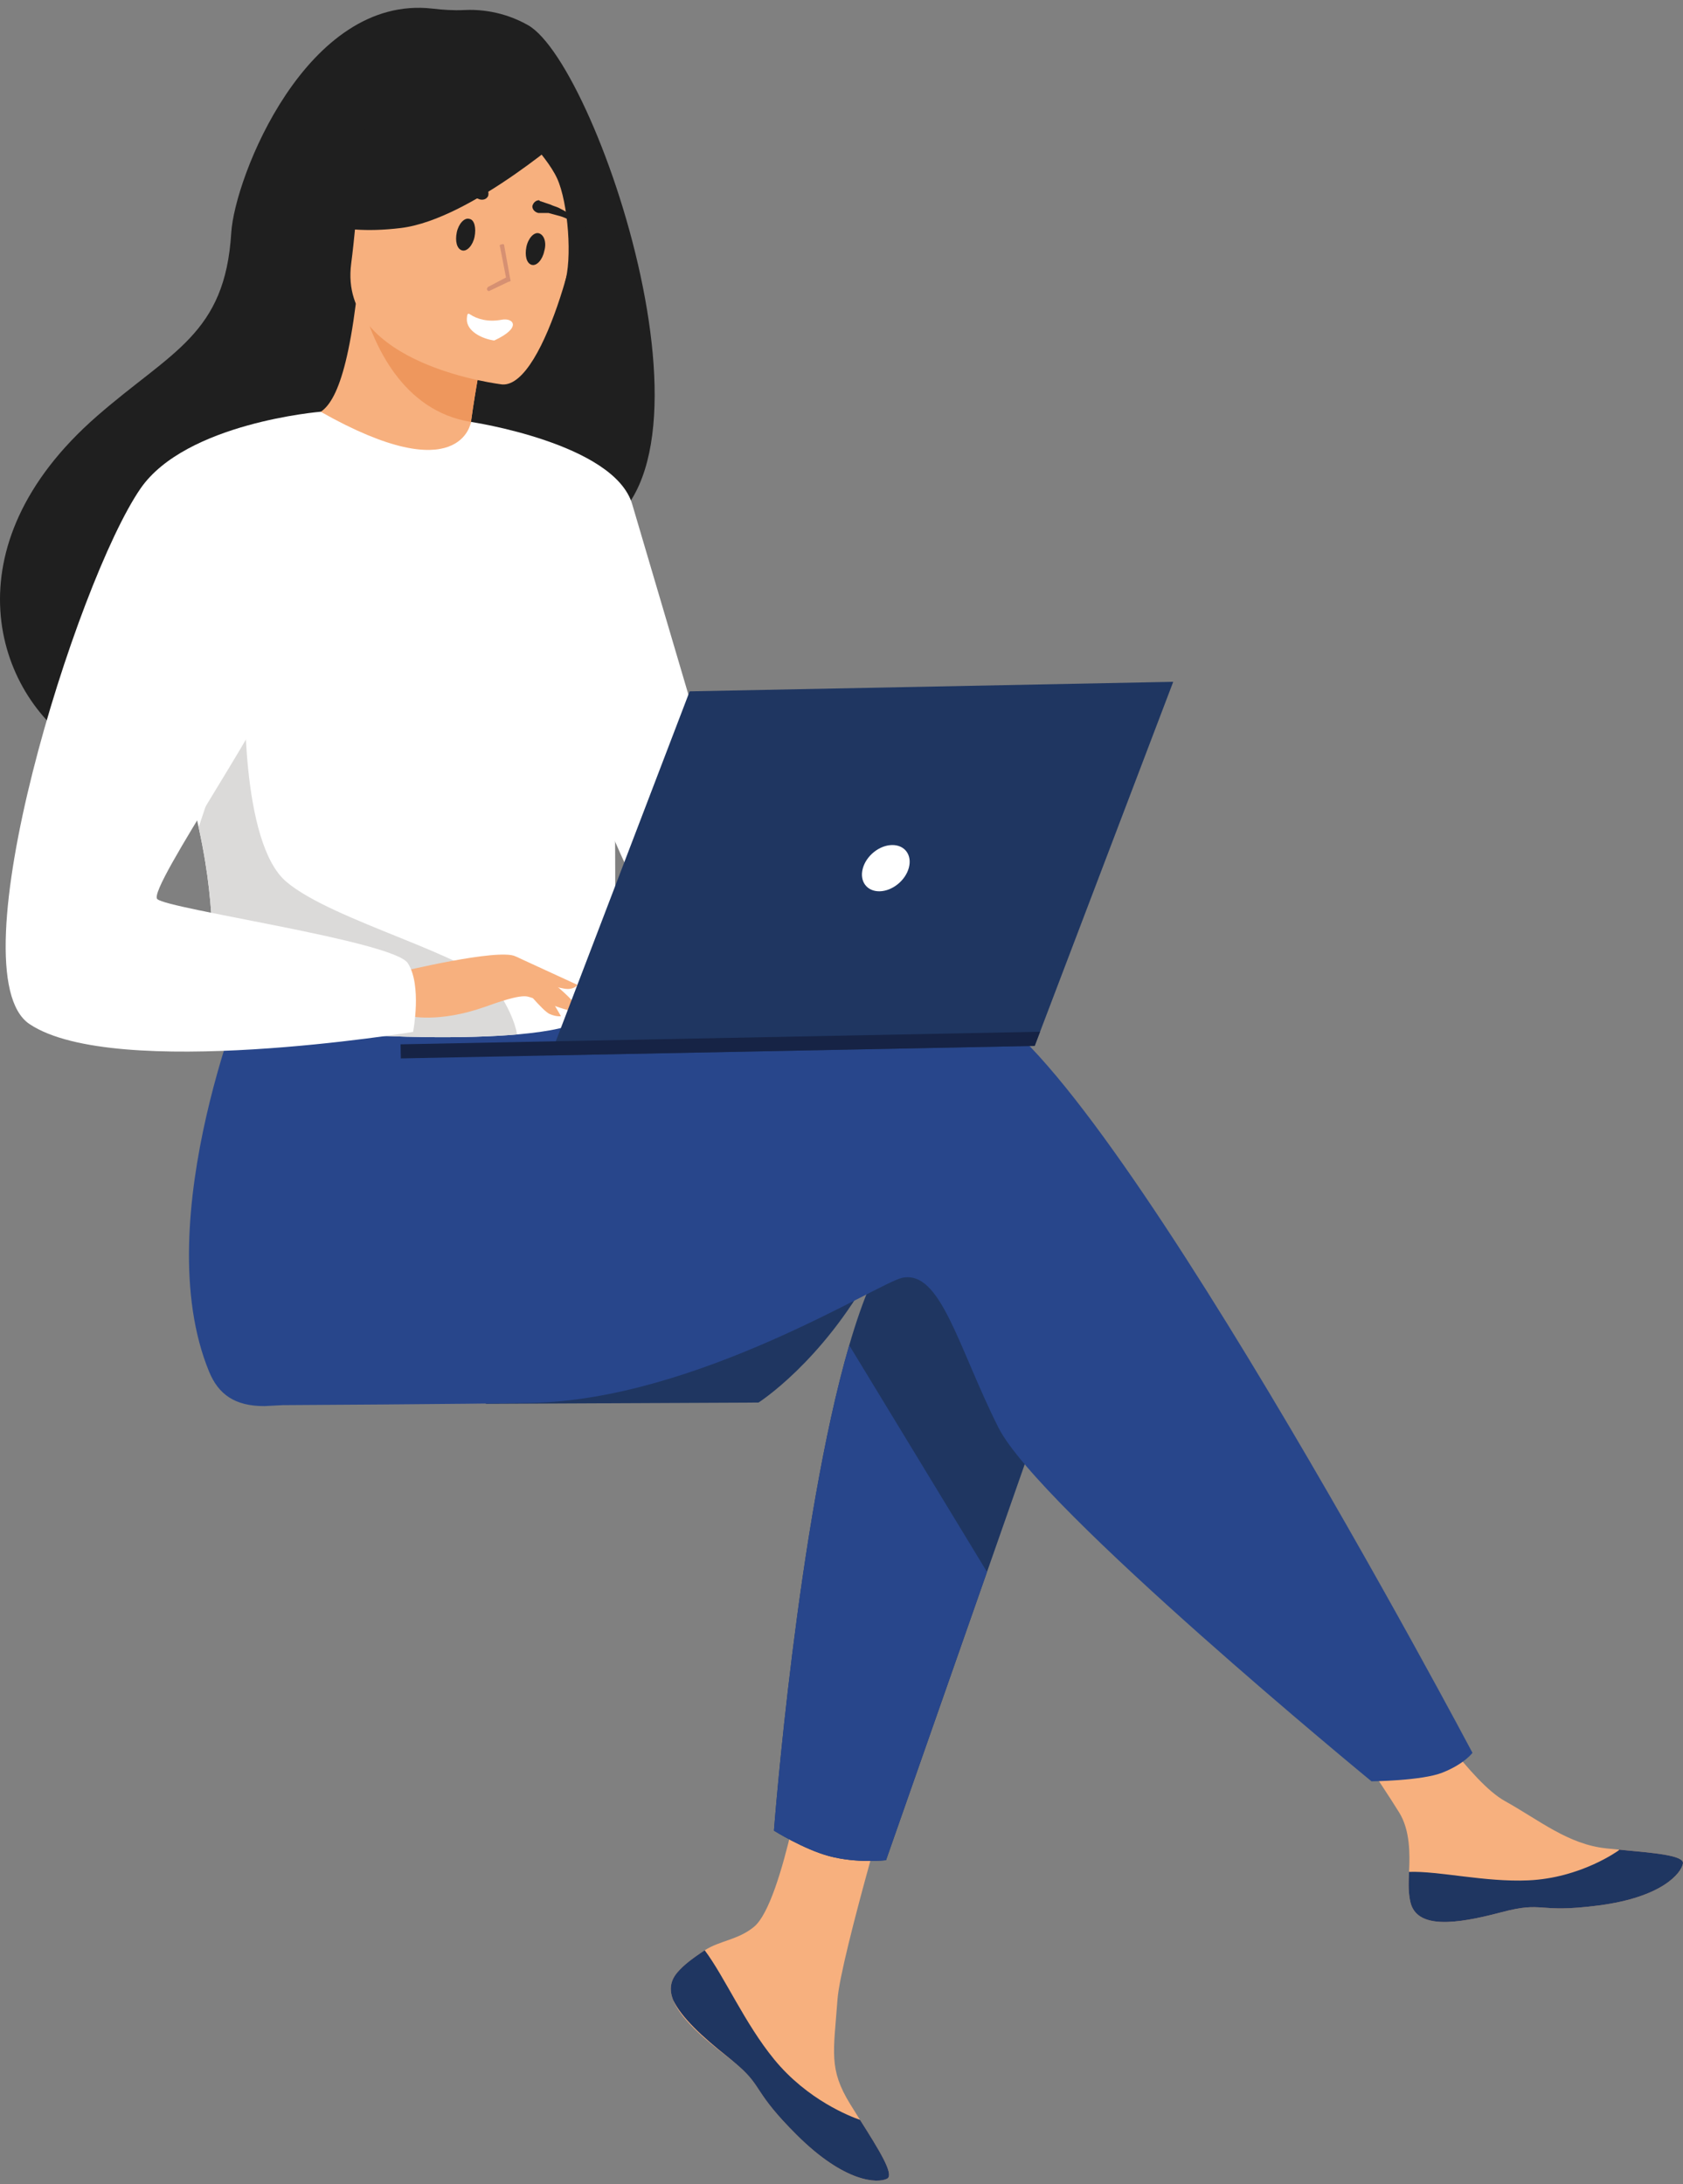 <svg xmlns="http://www.w3.org/2000/svg" width="151" height="196" viewBox="0 0 151 196">
    <rect x="0" y="0" width="151" height="196" fill="#808080" stroke="none"/>
    <g fill="none" transform="translate(0 .7)">
        <path fill="#1F3661"
            d="M78.232,113.38 C73.731,121.562 68.053,125.169 68.053,125.169 L43.543,125.282 C43.543,125.282 81.668,107.137 78.234,113.38 L78.232,113.38 Z" />
        <path fill="#F7B07E"
            d="M60.74,176.351 C60.119,177.091 60.053,177.904 60.385,178.764 C60.385,178.767 60.387,178.773 60.39,178.775 C61.004,180.367 62.961,182.119 65.228,183.863 C65.517,184.088 65.776,184.29 66.001,184.48 C66.059,184.53 66.12,184.579 66.175,184.63 C66.22,184.668 66.264,184.709 66.308,184.745 C68.429,186.619 67.652,187.072 71.47,190.882 C75.823,195.223 78.76,195.245 79.588,194.825 C80.287,194.467 78.806,192.149 77.163,189.541 C77.085,189.415 77.006,189.289 76.923,189.161 C76.704,188.814 76.488,188.464 76.27,188.115 C74.343,184.977 74.792,183.478 75.14,178.744 C75.424,174.897 80.705,157.176 80.705,157.176 L72.505,155.932 C72.505,155.932 70.322,170.005 67.652,172.216 C66.226,173.396 64.602,173.442 63.227,174.324 C63.13,174.386 63.034,174.448 62.941,174.512 C62.159,175.051 61.362,175.608 60.74,176.348 L60.74,176.351 Z" />
        <path fill="#1F3661"
            d="M60.74,176.351 C60.119,177.091 60.053,177.904 60.385,178.764 C60.385,178.767 60.387,178.773 60.39,178.775 C61.134,180.362 63.043,182.108 65.235,183.847 C65.521,184.075 65.776,184.285 66.001,184.48 C66.059,184.53 66.12,184.579 66.175,184.63 C66.22,184.669 66.264,184.709 66.308,184.745 C68.429,186.619 67.652,187.072 71.47,190.882 C75.823,195.223 78.76,195.245 79.588,194.825 C80.287,194.467 78.806,192.149 77.163,189.541 C76.326,189.255 72.441,187.768 69.451,184.104 C66.817,180.886 65.023,176.722 63.227,174.324 C63.13,174.386 63.034,174.448 62.941,174.512 C62.159,175.051 61.362,175.608 60.74,176.348 L60.74,176.351 Z" />
        <path fill="#F7B07E"
            d="M126.532,169.963 C127.087,172.468 130.674,171.979 134.672,170.92 C138.669,169.862 137.737,171.044 143.443,170.3 C149.147,169.557 150.837,167.397 150.994,166.545 C151.135,165.789 148.305,165.581 145.269,165.293 C144.888,165.258 144.503,165.218 144.119,165.179 C140.689,164.818 138.14,162.666 134.998,160.918 C132.02,159.264 127.49,152.371 127.49,152.371 L119.662,153.145 C119.662,153.145 123.899,159.297 125.546,161.976 C126.512,163.552 126.505,165.66 126.421,167.291 C126.379,168.176 126.338,169.082 126.534,169.964 L126.532,169.963 Z" />
        <path fill="#1F3661"
            d="M134.672 170.92C138.669 169.862 137.737 171.044 143.443 170.3 149.147 169.557 150.837 167.397 150.995 166.545 151.136 165.789 148.305 165.581 145.269 165.293L145.241 165.351C145.241 165.351 141.861 167.844 137.104 168.05 133.227 168.22 129.096 167.194 126.419 167.289 126.377 168.175 126.337 169.08 126.533 169.963 127.087 172.468 130.675 171.979 134.672 170.92ZM95.496 120.55 88.556 140.366 79.496 166.24C79.496 166.24 76.903 166.542 74.404 165.877 72.102 165.262 69.439 163.587 69.439 163.587 69.439 163.587 71.551 135.956 76.195 120.026 77.385 115.937 78.743 112.622 80.278 110.741 87.782 101.532 95.498 120.548 95.498 120.548L95.496 120.55Z" />
        <path fill="#28468B"
            d="M87.425,89.454 C82.592,88.004 68.936,90.258 55.232,93.215 L52.258,88.532 L22.497,86.802 C22.497,86.802 13.12,108.684 18.761,122.398 C19.591,124.415 21.052,125.496 23.725,125.487 C23.725,125.487 25.37,125.399 25.372,125.401 C25.372,125.401 41.978,125.31 47.72,125.196 C62.498,124.906 78.796,114.448 80.921,113.981 C84.4,113.215 85.936,120.156 89.573,127.404 C93.211,134.651 123.05,159.16 123.05,159.16 C123.05,159.16 127.56,159.116 129.409,158.382 C131.398,157.593 132.112,156.604 132.112,156.604 C132.112,156.604 98.32,92.725 87.423,89.454 L87.425,89.454 Z" />
        <path fill="#1F1F1F"
            d="M47.378,1.56 C45.124,0.282 42.948,0.132 41.636,0.201 C40.687,0.251 39.737,0.179 38.794,0.072 C27.503,-1.216 21.048,15.238 20.748,20.191 C20.193,29.321 15.386,30.806 8.695,36.648 C-4.723,48.363 -0.458,61.584 7.1,66.38 C11.636,69.256 19.468,66.135 19.468,66.135 C19.581,66.21 40.81,53.741 51.276,47.722 C67.095,45.159 53.827,5.22 47.38,1.562 L47.378,1.56 Z" />
        <path fill="#F7B07E"
            d="M42.308,42.947 C42.355,42.977 37.137,44.869 33.593,43.386 C30.261,41.994 27.65,36.621 27.699,36.617 C29.2,36.519 30.825,35.174 31.925,26.548 L32.57,26.766 L43.408,30.417 C43.408,30.417 42.696,33.876 42.256,37.165 C41.887,39.927 41.711,42.569 42.306,42.947 L42.308,42.947 Z" />
        <path fill="#EE975D"
            d="M43.408,30.417 C43.408,30.417 42.696,33.876 42.256,37.165 C36.053,36.177 33.505,30.083 32.568,26.766 L43.406,30.417 L43.408,30.417 Z" />
        <path fill="#F7B07E"
            d="M45.08,33.803 C45.08,33.803 30.315,32.121 31.507,22.967 C32.7,13.813 31.595,7.43 41.071,8.117 C50.548,8.804 51.921,12.533 52.269,15.685 C52.617,18.838 48.951,34.004 45.08,33.803 Z" />
        <path fill="#1F1F1F"
            d="M51.634,10.694 C51.634,10.694 42.368,18.982 35.97,19.762 C29.572,20.542 27.104,18.536 27.104,18.536 C27.104,18.536 30.821,15.333 32.995,10.237 C33.636,8.736 35.031,7.686 36.659,7.514 C41.229,7.03 49.905,6.679 51.634,10.696 L51.634,10.694 Z" />
        <path fill="#1F1F1F"
            d="M45.727,10.084 C45.727,10.084 48.94,13.063 49.978,15.298 C50.98,17.455 51.37,22.657 50.649,24.739 C50.649,24.739 55.373,15.114 52.5,10.539 C49.453,5.688 45.728,10.084 45.728,10.084 L45.727,10.084 Z" />
        <path fill="#FFF"
            d="M55.135,64.338 C55.277,94.077 55.477,87.858 52.273,90.742 C51.5,91.436 49.301,91.885 46.396,92.134 C37.268,92.919 21.173,91.734 20.528,90.061 C18.305,84.273 19.757,82.432 17.822,73.543 C17.62,72.597 17.373,71.574 17.084,70.46 C15.496,64.36 14.028,62.302 19.036,52.353 C23.577,43.34 28.336,36.004 28.781,36.257 C41.376,43.382 42.256,37.167 42.256,37.167 C42.256,37.167 55.065,49.831 55.133,64.338 L55.135,64.338 Z" />
        <path fill="#28468B"
            d="M88.554,140.366 L79.494,166.24 C79.494,166.24 76.901,166.542 74.402,165.877 C72.1,165.261 69.438,163.587 69.438,163.587 C69.438,163.587 71.549,135.955 76.193,120.026 L88.554,140.366 Z" />
        <path fill="#FFF"
            d="M42.258,37.165 C42.258,37.165 55.109,39.079 56.722,44.549 C58.335,50.019 67.826,82.182 67.826,82.182 C67.826,82.182 61.339,83.477 58.27,80.536 C55.202,77.596 47.252,52.907 47.252,52.907 L42.256,37.165 L42.258,37.165 Z" />
        <path fill="#DBDAD9"
            d="M46.397,92.134 C37.268,92.919 21.173,91.734 20.528,90.061 C18.305,84.273 19.757,82.432 17.822,73.543 L21.986,61.074 C21.986,61.074 21.53,74.876 25.677,78.421 C29.821,81.968 42.507,85.093 44.547,88.084 C45.532,89.52 46.19,90.966 46.397,92.134 Z" />
        <path fill="#F7B07E"
            d="M35.811,86.541 C35.811,86.541 44.789,84.361 46.259,85.131 C47.73,85.9 51.343,88.736 51.81,89.739 C52.275,90.742 48.556,89.036 47.351,88.738 C46.571,88.547 44.542,89.294 43.537,89.65 C39.309,91.149 36.686,90.472 36.686,90.472 L35.811,86.539 L35.811,86.541 Z" />
        <path fill="#FFF"
            d="M28.774,36.25 C28.774,36.25 16.681,37.233 12.605,43.145 C6.868,51.468 -4.144,86.678 2.657,91.209 C10.314,96.314 37.063,91.907 37.063,91.907 C37.063,91.907 37.875,87.728 36.591,85.739 C35.309,83.751 15.061,80.896 14.11,79.985 C13.16,79.073 25.396,61.637 25.341,58.85 C25.286,56.063 28.772,36.248 28.772,36.248 L28.774,36.25 Z" />
        <path fill="#F7B07E"
            d="M46.745 87.624C46.745 87.624 48.682 90.019 49.306 90.296 49.931 90.574 50.33 90.493 50.33 90.493L49.011 88.232 46.743 87.624 46.745 87.624ZM46.259 85.131 51.806 87.683C51.806 87.683 51.581 88.068 50.903 88.052 50.226 88.033 48.508 87.445 48.508 87.445L46.261 85.131 46.259 85.131Z" />
        <polygon fill="#1F3661" points="49.381 94.02 92.832 93.164 105.262 60.488 61.877 61.343" />
        <polygon fill="#162345" points="93.315 91.891 35.939 93.021 35.965 94.285 92.832 93.164" />
        <path fill="#FFF"
            d="M81.543,77.17 C81.849,76.025 81.17,75.114 80.027,75.136 C78.885,75.157 77.711,76.105 77.407,77.252 C77.101,78.397 77.78,79.309 78.923,79.287 C80.066,79.265 81.239,78.317 81.543,77.172 L81.543,77.17 Z" />
        <path fill="#1F1F1F"
            d="M42.579 20.547C42.427 21.309 41.893 21.919 41.436 21.766 40.979 21.614 40.826 20.928 40.979 20.166 41.131 19.404 41.665 18.794 42.122 18.946 42.579 19.022 42.731 19.785 42.579 20.547ZM48.829 21.842C48.676 22.604 48.143 23.214 47.685 23.062 47.228 22.909 47.076 22.223 47.228 21.461 47.381 20.699 47.914 20.089 48.371 20.242 48.829 20.394 49.057 21.08 48.829 21.842Z" />
        <path fill="#D69072"
            d="M43.874,25.424 C43.874,25.424 43.798,25.424 43.722,25.348 C43.646,25.196 43.722,25.119 43.798,25.043 L45.399,24.205 L44.865,21.461 C44.789,21.309 44.865,21.233 45.018,21.233 C45.17,21.156 45.246,21.233 45.246,21.385 L45.78,24.357 C45.856,24.51 45.78,24.586 45.627,24.586 L43.874,25.424 Z" />
        <path fill="#1F1F1F"
            d="M51.42 18.946C51.268 18.794 51.268 18.641 51.115 18.565 50.886 18.337 50.582 18.184 50.277 18.032 50.048 17.879 49.667 17.803 49.362 17.651L48.905 17.498 48.448 17.346 48.371 17.27C48.067 17.27 47.838 17.498 47.762 17.803 47.762 18.108 47.99 18.337 48.295 18.413L48.753 18.413 49.21 18.413C49.515 18.489 49.743 18.565 50.048 18.641 50.353 18.718 50.582 18.794 50.886 18.946 50.963 19.099 51.115 19.175 51.191 19.175 51.191 19.175 51.572 19.632 51.649 19.48 51.725 19.48 51.496 18.946 51.42 18.946ZM39.835 16.812C39.912 16.812 39.988 16.736 40.216 16.736 40.293 16.736 40.521 16.736 40.597 16.66 40.902 16.66 41.207 16.66 41.436 16.736 41.741 16.812 42.045 16.812 42.274 16.888L42.655 17.041 43.036 17.193C43.341 17.27 43.646 17.193 43.798 16.888 43.875 16.584 43.798 16.279 43.494 16.126L43.417 16.126 42.96 16.05 42.503 15.974C42.198 15.974 41.817 15.898 41.588 15.898 41.283 15.898 40.902 15.898 40.674 16.05 40.521 16.05 40.369 16.126 40.216 16.279 40.064 16.431 39.912 16.355 39.759 16.584 39.683 16.66 39.683 16.736 39.759 16.888 39.607 16.965 39.759 16.965 39.835 16.812Z" />
        <path fill="#FFF"
            d="M45.025,27.992 C43.828,28.222 42.821,27.953 42.156,27.503 C41.976,27.381 41.91,27.469 41.886,27.901 C41.823,29.023 43.275,29.716 44.343,29.858 C46.891,28.675 46.029,27.8 45.025,27.992 Z" />
    </g>
</svg>